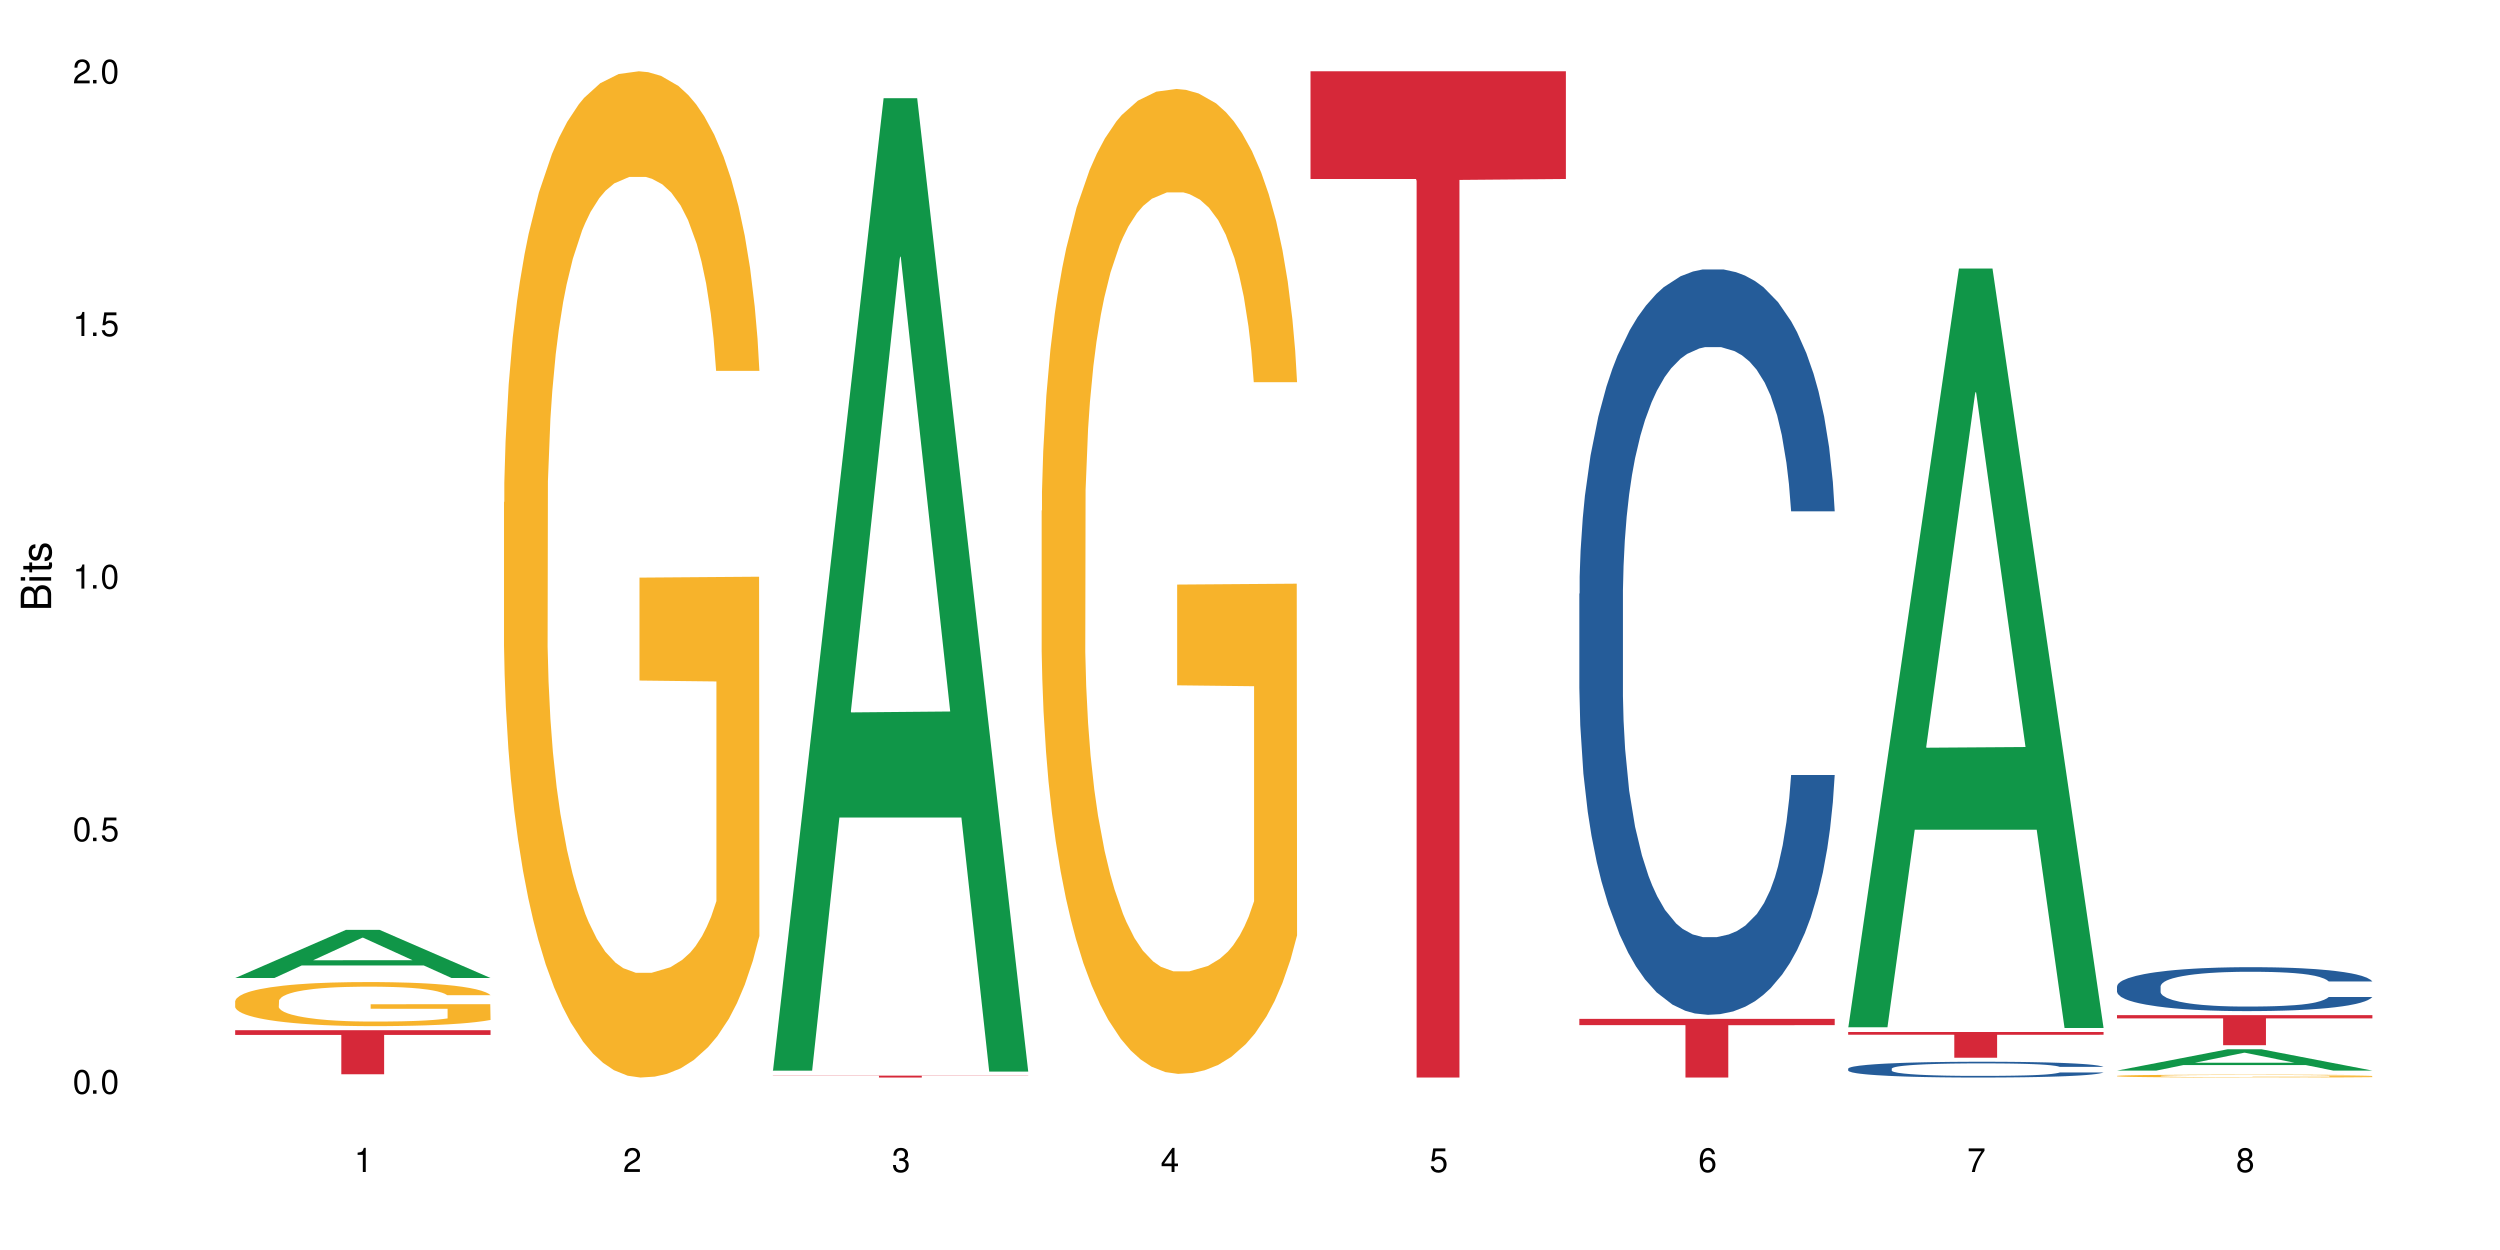 <?xml version="1.0" encoding="UTF-8"?>
<svg xmlns="http://www.w3.org/2000/svg" xmlns:xlink="http://www.w3.org/1999/xlink" width="720" height="360" viewBox="0 0 720 360">
<defs>
<g>
<g id="glyph-0-0">
</g>
<g id="glyph-0-1">
<path d="M 2.641 -6.938 C 2 -6.938 1.422 -6.656 1.078 -6.172 C 0.641 -5.562 0.406 -4.641 0.406 -3.359 C 0.406 -1.016 1.188 0.219 2.641 0.219 C 4.078 0.219 4.859 -1.016 4.859 -3.297 C 4.859 -4.641 4.656 -5.547 4.203 -6.172 C 3.844 -6.656 3.281 -6.938 2.641 -6.938 Z M 2.641 -6.188 C 3.547 -6.188 4 -5.25 4 -3.375 C 4 -1.406 3.562 -0.484 2.625 -0.484 C 1.734 -0.484 1.281 -1.438 1.281 -3.344 C 1.281 -5.25 1.734 -6.188 2.641 -6.188 Z M 2.641 -6.188 "/>
</g>
<g id="glyph-0-2">
<path d="M 1.828 -1 L 0.828 -1 L 0.828 0 L 1.828 0 Z M 1.828 -1 "/>
</g>
<g id="glyph-0-3">
<path d="M 4.562 -6.797 L 1.062 -6.797 L 0.547 -3.094 L 1.328 -3.094 C 1.719 -3.562 2.047 -3.734 2.578 -3.734 C 3.484 -3.734 4.062 -3.109 4.062 -2.094 C 4.062 -1.125 3.484 -0.531 2.578 -0.531 C 1.828 -0.531 1.375 -0.906 1.188 -1.672 L 0.328 -1.672 C 0.453 -1.109 0.547 -0.844 0.75 -0.594 C 1.125 -0.078 1.828 0.219 2.594 0.219 C 3.969 0.219 4.922 -0.781 4.922 -2.219 C 4.922 -3.562 4.031 -4.484 2.719 -4.484 C 2.25 -4.484 1.859 -4.359 1.469 -4.062 L 1.734 -5.969 L 4.562 -5.969 Z M 4.562 -6.797 "/>
</g>
<g id="glyph-0-4">
<path d="M 2.484 -4.938 L 2.484 0 L 3.328 0 L 3.328 -6.938 L 2.766 -6.938 C 2.469 -5.875 2.281 -5.734 0.984 -5.562 L 0.984 -4.938 Z M 2.484 -4.938 "/>
</g>
<g id="glyph-0-5">
<path d="M 4.859 -0.828 L 1.281 -0.828 C 1.359 -1.406 1.672 -1.781 2.5 -2.281 L 3.469 -2.828 C 4.406 -3.344 4.906 -4.062 4.906 -4.906 C 4.906 -5.484 4.672 -6.031 4.266 -6.406 C 3.859 -6.766 3.375 -6.938 2.719 -6.938 C 1.859 -6.938 1.219 -6.625 0.844 -6.031 C 0.609 -5.672 0.5 -5.234 0.484 -4.531 L 1.328 -4.531 C 1.359 -5.016 1.406 -5.281 1.531 -5.516 C 1.75 -5.938 2.188 -6.203 2.703 -6.203 C 3.469 -6.203 4.031 -5.641 4.031 -4.891 C 4.031 -4.344 3.719 -3.859 3.125 -3.516 L 2.234 -3 C 0.812 -2.172 0.406 -1.531 0.328 -0.016 L 4.859 -0.016 Z M 4.859 -0.828 "/>
</g>
<g id="glyph-0-6">
<path d="M 2.125 -3.188 L 2.578 -3.188 C 3.5 -3.188 3.984 -2.766 3.984 -1.922 C 3.984 -1.062 3.469 -0.531 2.594 -0.531 C 1.656 -0.531 1.203 -1 1.156 -2.016 L 0.312 -2.016 C 0.344 -1.453 0.438 -1.094 0.609 -0.781 C 0.953 -0.109 1.625 0.219 2.547 0.219 C 3.953 0.219 4.859 -0.625 4.859 -1.938 C 4.859 -2.828 4.516 -3.297 3.703 -3.594 C 4.344 -3.844 4.656 -4.328 4.656 -5.031 C 4.656 -6.219 3.875 -6.938 2.578 -6.938 C 1.203 -6.938 0.484 -6.172 0.453 -4.703 L 1.297 -4.703 C 1.312 -5.125 1.344 -5.359 1.453 -5.578 C 1.641 -5.969 2.062 -6.203 2.594 -6.203 C 3.344 -6.203 3.797 -5.75 3.797 -5 C 3.797 -4.516 3.609 -4.219 3.25 -4.047 C 3.016 -3.953 2.703 -3.922 2.125 -3.906 Z M 2.125 -3.188 "/>
</g>
<g id="glyph-0-7">
<path d="M 3.141 -1.672 L 3.141 0 L 3.984 0 L 3.984 -1.672 L 4.984 -1.672 L 4.984 -2.438 L 3.984 -2.438 L 3.984 -6.938 L 3.359 -6.938 L 0.266 -2.578 L 0.266 -1.672 Z M 3.141 -2.438 L 1 -2.438 L 3.141 -5.5 Z M 3.141 -2.438 "/>
</g>
<g id="glyph-0-8">
<path d="M 4.781 -5.125 C 4.609 -6.266 3.891 -6.938 2.844 -6.938 C 2.094 -6.938 1.422 -6.578 1.031 -5.953 C 0.594 -5.266 0.406 -4.422 0.406 -3.172 C 0.406 -2 0.578 -1.25 0.984 -0.641 C 1.359 -0.078 1.953 0.219 2.703 0.219 C 3.984 0.219 4.922 -0.75 4.922 -2.094 C 4.922 -3.375 4.062 -4.281 2.844 -4.281 C 2.172 -4.281 1.641 -4.031 1.281 -3.516 C 1.281 -5.234 1.828 -6.188 2.797 -6.188 C 3.391 -6.188 3.797 -5.797 3.938 -5.125 Z M 2.734 -3.531 C 3.547 -3.531 4.062 -2.953 4.062 -2.031 C 4.062 -1.156 3.484 -0.531 2.703 -0.531 C 1.922 -0.531 1.328 -1.188 1.328 -2.078 C 1.328 -2.938 1.906 -3.531 2.734 -3.531 Z M 2.734 -3.531 "/>
</g>
<g id="glyph-0-9">
<path d="M 4.984 -6.797 L 0.438 -6.797 L 0.438 -5.969 L 4.109 -5.969 C 2.5 -3.656 1.828 -2.234 1.328 0 L 2.219 0 C 2.594 -2.172 3.453 -4.047 4.984 -6.094 Z M 4.984 -6.797 "/>
</g>
<g id="glyph-0-10">
<path d="M 3.75 -3.656 C 4.469 -4.094 4.688 -4.438 4.688 -5.078 C 4.688 -6.172 3.844 -6.938 2.641 -6.938 C 1.438 -6.938 0.594 -6.172 0.594 -5.094 C 0.594 -4.438 0.812 -4.094 1.516 -3.656 C 0.734 -3.266 0.359 -2.703 0.359 -1.922 C 0.359 -0.656 1.281 0.219 2.641 0.219 C 3.984 0.219 4.922 -0.656 4.922 -1.922 C 4.922 -2.703 4.531 -3.266 3.75 -3.656 Z M 2.641 -6.188 C 3.359 -6.188 3.812 -5.75 3.812 -5.062 C 3.812 -4.406 3.344 -3.984 2.641 -3.984 C 1.922 -3.984 1.453 -4.406 1.453 -5.078 C 1.453 -5.75 1.922 -6.188 2.641 -6.188 Z M 2.641 -3.266 C 3.484 -3.266 4.062 -2.719 4.062 -1.906 C 4.062 -1.078 3.484 -0.531 2.625 -0.531 C 1.797 -0.531 1.219 -1.094 1.219 -1.906 C 1.219 -2.719 1.781 -3.266 2.641 -3.266 Z M 2.641 -3.266 "/>
</g>
<g id="glyph-1-0">
</g>
<g id="glyph-1-1">
<path d="M 0 -0.953 L 0 -4.891 C 0 -5.719 -0.234 -6.344 -0.734 -6.797 C -1.188 -7.234 -1.812 -7.469 -2.5 -7.469 C -3.547 -7.469 -4.188 -7 -4.625 -5.875 C -4.984 -6.688 -5.625 -7.094 -6.531 -7.094 C -7.172 -7.094 -7.734 -6.859 -8.141 -6.391 C -8.562 -5.922 -8.75 -5.344 -8.75 -4.5 L -8.75 -0.953 Z M -4.984 -2.062 L -7.766 -2.062 L -7.766 -4.219 C -7.766 -4.844 -7.688 -5.203 -7.453 -5.5 C -7.219 -5.812 -6.859 -5.969 -6.375 -5.969 C -5.891 -5.969 -5.531 -5.812 -5.297 -5.5 C -5.062 -5.203 -4.984 -4.844 -4.984 -4.219 Z M -0.984 -2.062 L -4 -2.062 L -4 -4.781 C -4 -5.766 -3.438 -6.359 -2.484 -6.359 C -1.547 -6.359 -0.984 -5.766 -0.984 -4.781 Z M -0.984 -2.062 "/>
</g>
<g id="glyph-1-2">
<path d="M -6.281 -1.797 L -6.281 -0.797 L 0 -0.797 L 0 -1.797 Z M -8.75 -1.797 L -8.75 -0.797 L -7.484 -0.797 L -7.484 -1.797 Z M -8.75 -1.797 "/>
</g>
<g id="glyph-1-3">
<path d="M -6.281 -3.047 L -6.281 -2.016 L -8.016 -2.016 L -8.016 -1.016 L -6.281 -1.016 L -6.281 -0.172 L -5.469 -0.172 L -5.469 -1.016 L -0.719 -1.016 C -0.078 -1.016 0.281 -1.453 0.281 -2.234 C 0.281 -2.5 0.25 -2.719 0.188 -3.047 L -0.641 -3.047 C -0.609 -2.906 -0.594 -2.766 -0.594 -2.562 C -0.594 -2.141 -0.719 -2.016 -1.156 -2.016 L -5.469 -2.016 L -5.469 -3.047 Z M -6.281 -3.047 "/>
</g>
<g id="glyph-1-4">
<path d="M -4.531 -5.25 C -5.766 -5.25 -6.469 -4.422 -6.469 -2.969 C -6.469 -1.516 -5.719 -0.562 -4.547 -0.562 C -3.562 -0.562 -3.094 -1.062 -2.734 -2.562 L -2.516 -3.484 C -2.344 -4.188 -2.094 -4.469 -1.641 -4.469 C -1.047 -4.469 -0.641 -3.875 -0.641 -3 C -0.641 -2.453 -0.797 -2 -1.062 -1.75 C -1.25 -1.594 -1.422 -1.531 -1.875 -1.469 L -1.875 -0.406 C -0.422 -0.453 0.281 -1.266 0.281 -2.922 C 0.281 -4.5 -0.5 -5.516 -1.719 -5.516 C -2.656 -5.516 -3.172 -4.984 -3.469 -3.734 L -3.703 -2.766 C -3.891 -1.953 -4.156 -1.609 -4.594 -1.609 C -5.188 -1.609 -5.547 -2.125 -5.547 -2.938 C -5.547 -3.75 -5.203 -4.172 -4.531 -4.203 Z M -4.531 -5.25 "/>
</g>
</g>
</defs>
<rect x="-72" y="-36" width="864" height="432" fill="rgb(100%, 100%, 100%)" fill-opacity="1"/>
<path fill-rule="nonzero" fill="rgb(6.275%, 58.824%, 28.235%)" fill-opacity="1" d="M 67.73 281.656 L 67.809 281.645 L 99.637 267.797 L 109.301 267.797 L 141.281 281.668 L 130.047 281.668 L 122.031 278.047 L 86.906 278.047 L 79.047 281.656 L 67.73 281.656 L 90.285 276.551 L 118.809 276.539 L 104.586 270.062 L 104.43 270.051 L 104.27 270.09 L 90.207 276.539 L 90.285 276.551 Z M 67.73 281.656 "/>
<path fill-rule="nonzero" fill="rgb(96.863%, 70.196%, 16.863%)" fill-opacity="1" d="M 67.73 288.273 L 67.82 288.262 L 67.82 288.027 L 68.18 287.508 L 69.078 286.789 L 70.242 286.195 L 71.5 285.734 L 72.305 285.488 L 73.652 285.141 L 74.816 284.887 L 77.777 284.363 L 81.543 283.879 L 83.609 283.668 L 85.941 283.473 L 89.258 283.25 L 90.785 283.168 L 95.449 282.984 L 100.738 282.867 L 106.57 282.832 L 109.262 282.844 L 112.938 282.891 L 117.961 283.02 L 120.832 283.137 L 123.074 283.25 L 125.406 283.402 L 128.277 283.633 L 130.969 283.91 L 133.121 284.191 L 135.273 284.539 L 137.066 284.91 L 138.594 285.316 L 139.938 285.801 L 140.746 286.207 L 141.281 286.613 L 128.816 286.613 L 128.098 286.207 L 127.289 285.895 L 125.945 285.512 L 124.598 285.234 L 123.254 285.012 L 120.742 284.711 L 118.59 284.527 L 115.898 284.363 L 113.297 284.262 L 110.336 284.191 L 108.543 284.168 L 103.789 284.168 L 99.484 284.25 L 96.973 284.34 L 95.18 284.434 L 92.668 284.609 L 91.141 284.746 L 90.246 284.84 L 87.555 285.199 L 85.762 285.523 L 84.773 285.742 L 83.52 286.094 L 82.621 286.406 L 81.633 286.867 L 81.098 287.219 L 80.379 288.004 L 80.289 290.094 L 80.559 290.535 L 81.098 291.008 L 81.812 291.426 L 82.891 291.867 L 83.965 292.203 L 85.852 292.656 L 87.465 292.957 L 88.719 293.152 L 91.141 293.469 L 92.129 293.57 L 94.461 293.781 L 96.883 293.941 L 99.844 294.082 L 102.086 294.152 L 105.672 294.211 L 110.246 294.211 L 115.629 294.141 L 119.039 294.047 L 121.371 293.953 L 122.895 293.871 L 124.777 293.746 L 126.125 293.629 L 127.379 293.5 L 128.906 293.305 L 128.906 290.535 L 106.75 290.523 L 106.75 289.223 L 141.195 289.211 L 141.281 293.746 L 139.398 294.059 L 137.066 294.359 L 134.824 294.594 L 132.492 294.789 L 129.176 295.008 L 126.484 295.148 L 122.355 295.312 L 118.59 295.414 L 114.645 295.484 L 111.145 295.52 L 107.02 295.531 L 103.34 295.508 L 99.395 295.438 L 96.254 295.344 L 93.383 295.23 L 90.516 295.078 L 86.926 294.836 L 84.594 294.637 L 82.172 294.395 L 79.75 294.105 L 77.598 293.793 L 76.164 293.547 L 74.727 293.27 L 73.203 292.922 L 71.766 292.527 L 70.691 292.168 L 69.703 291.762 L 68.988 291.379 L 68.27 290.859 L 67.91 290.441 L 67.73 290.082 Z M 67.73 288.273 "/>
<path fill-rule="nonzero" fill="rgb(83.922%, 15.686%, 22.353%)" fill-opacity="1" d="M 67.73 296.695 L 141.281 296.695 L 141.281 298.055 L 110.629 298.066 L 110.629 309.395 L 98.297 309.395 L 98.297 298.078 L 98.117 298.055 L 67.73 298.055 Z M 67.73 296.695 "/>
<path fill-rule="nonzero" fill="rgb(96.863%, 70.196%, 16.863%)" fill-opacity="1" d="M 145.156 144.652 L 145.242 144.387 L 145.242 139.094 L 145.602 127.184 L 146.5 110.777 L 147.664 97.277 L 148.922 86.691 L 149.73 81.133 L 151.074 73.195 L 152.242 67.371 L 155.199 55.461 L 158.969 44.348 L 161.031 39.582 L 163.363 35.082 L 166.684 30.055 L 168.207 28.203 L 172.871 23.965 L 178.164 21.32 L 183.992 20.527 L 186.684 20.789 L 190.363 21.848 L 195.387 24.762 L 198.254 27.406 L 200.496 30.055 L 202.828 33.496 L 205.699 38.789 L 208.391 45.141 L 210.543 51.492 L 212.695 59.43 L 214.492 67.902 L 216.016 77.164 L 217.359 88.281 L 218.168 97.543 L 218.707 106.805 L 206.238 106.805 L 205.52 97.543 L 204.715 90.398 L 203.367 81.664 L 202.023 75.312 L 200.676 70.281 L 198.164 63.402 L 196.012 59.168 L 193.32 55.461 L 190.723 53.078 L 187.762 51.492 L 185.969 50.961 L 181.211 50.961 L 176.906 52.816 L 174.395 54.934 L 172.602 57.051 L 170.09 61.02 L 168.566 64.195 L 167.668 66.312 L 164.977 74.516 L 163.184 81.93 L 162.195 86.957 L 160.941 94.898 L 160.043 102.043 L 159.059 112.629 L 158.52 120.57 L 157.801 138.566 L 157.711 186.207 L 157.98 196.262 L 158.52 207.113 L 159.238 216.641 L 160.312 226.699 L 161.391 234.375 L 163.273 244.695 L 164.887 251.578 L 166.145 256.078 L 168.566 263.223 L 169.551 265.605 L 171.883 270.367 L 174.305 274.074 L 177.266 277.25 L 179.508 278.836 L 183.098 280.16 L 187.672 280.16 L 193.055 278.574 L 196.461 276.457 L 198.793 274.34 L 200.32 272.484 L 202.203 269.574 L 203.547 266.926 L 204.805 264.016 L 206.328 259.516 L 206.328 196.262 L 184.172 195.996 L 184.172 166.355 L 218.617 166.09 L 218.707 269.574 L 216.824 276.719 L 214.492 283.602 L 212.25 288.895 L 209.918 293.395 L 206.598 298.422 L 203.906 301.598 L 199.781 305.305 L 196.012 307.688 L 192.066 309.273 L 188.566 310.066 L 184.441 310.332 L 180.766 309.805 L 176.816 308.215 L 173.68 306.098 L 170.809 303.453 L 167.938 300.012 L 164.352 294.453 L 162.016 289.953 L 159.594 284.395 L 157.172 277.777 L 155.02 270.633 L 153.586 265.074 L 152.152 258.723 L 150.625 250.781 L 149.191 241.785 L 148.113 233.578 L 147.129 224.316 L 146.41 215.582 L 145.691 203.672 L 145.332 194.145 L 145.156 185.941 Z M 145.156 144.652 "/>
<path fill-rule="nonzero" fill="rgb(6.275%, 58.824%, 28.235%)" fill-opacity="1" d="M 222.578 308.352 L 222.656 308.09 L 254.48 28.289 L 264.148 28.289 L 296.129 308.617 L 284.895 308.617 L 276.879 235.441 L 241.75 235.441 L 233.895 308.352 L 222.578 308.352 L 245.129 205.172 L 273.656 204.91 L 259.434 74.09 L 259.273 73.824 L 259.117 74.617 L 245.051 204.91 L 245.129 205.172 Z M 222.578 308.352 "/>
<path fill-rule="nonzero" fill="rgb(83.922%, 15.686%, 22.353%)" fill-opacity="1" d="M 222.578 309.781 L 296.129 309.781 L 296.129 309.84 L 265.477 309.84 L 265.477 310.332 L 253.141 310.332 L 253.141 309.84 L 222.578 309.84 Z M 222.578 309.781 "/>
<path fill-rule="nonzero" fill="rgb(96.863%, 70.196%, 16.863%)" fill-opacity="1" d="M 300 147.117 L 300.09 146.855 L 300.09 141.676 L 300.449 130.02 L 301.348 113.957 L 302.512 100.746 L 303.77 90.383 L 304.574 84.945 L 305.922 77.172 L 307.086 71.473 L 310.047 59.816 L 313.816 48.938 L 315.879 44.273 L 318.211 39.871 L 321.527 34.949 L 323.055 33.133 L 327.719 28.988 L 333.012 26.398 L 338.84 25.621 L 341.531 25.883 L 345.207 26.918 L 350.23 29.766 L 353.102 32.355 L 355.344 34.949 L 357.676 38.316 L 360.547 43.496 L 363.238 49.715 L 365.391 55.93 L 367.543 63.703 L 369.336 71.992 L 370.863 81.059 L 372.207 91.938 L 373.016 101.004 L 373.555 110.074 L 361.086 110.074 L 360.367 101.004 L 359.559 94.012 L 358.215 85.461 L 356.871 79.246 L 355.523 74.324 L 353.012 67.59 L 350.859 63.441 L 348.168 59.816 L 345.566 57.484 L 342.609 55.93 L 340.812 55.414 L 336.059 55.414 L 331.754 57.227 L 329.242 59.297 L 327.449 61.371 L 324.938 65.258 L 323.414 68.367 L 322.516 70.438 L 319.824 78.469 L 318.031 85.723 L 317.043 90.645 L 315.789 98.414 L 314.891 105.41 L 313.902 115.77 L 313.367 123.543 L 312.648 141.16 L 312.559 187.789 L 312.828 197.633 L 313.367 208.254 L 314.082 217.578 L 315.16 227.422 L 316.234 234.934 L 318.121 245.039 L 319.734 251.773 L 320.992 256.176 L 323.414 263.172 L 324.398 265.504 L 326.73 270.164 L 329.152 273.793 L 332.113 276.898 L 334.355 278.453 L 337.941 279.75 L 342.52 279.75 L 347.898 278.195 L 351.309 276.125 L 353.641 274.051 L 355.164 272.238 L 357.047 269.387 L 358.395 266.797 L 359.648 263.949 L 361.176 259.543 L 361.176 197.633 L 339.02 197.371 L 339.02 168.359 L 373.465 168.098 L 373.555 269.387 L 371.668 276.383 L 369.336 283.117 L 367.094 288.297 L 364.762 292.703 L 361.445 297.625 L 358.754 300.734 L 354.629 304.359 L 350.859 306.691 L 346.914 308.246 L 343.414 309.023 L 339.289 309.281 L 335.609 308.762 L 331.664 307.211 L 328.523 305.137 L 325.656 302.547 L 322.785 299.18 L 319.195 293.738 L 316.863 289.336 L 314.441 283.895 L 312.02 277.418 L 309.867 270.426 L 308.434 264.984 L 306.996 258.766 L 305.473 250.996 L 304.039 242.188 L 302.961 234.156 L 301.973 225.09 L 301.258 216.543 L 300.539 204.883 L 300.18 195.559 L 300 187.527 Z M 300 147.117 "/>
<path fill-rule="nonzero" fill="rgb(83.922%, 15.686%, 22.353%)" fill-opacity="1" d="M 377.426 20.527 L 450.977 20.527 L 450.977 51.547 L 420.324 51.82 L 420.324 310.332 L 407.988 310.332 L 407.988 52.094 L 407.809 51.547 L 377.426 51.547 Z M 377.426 20.527 "/>
<path fill-rule="nonzero" fill="rgb(14.51%, 36.078%, 60%)" fill-opacity="1" d="M 454.848 171.004 L 454.938 170.809 L 454.938 166.098 L 455.207 158.641 L 455.836 149.223 L 456.461 142.746 L 458.078 131.172 L 460.32 119.984 L 462.652 111.352 L 464.355 106.25 L 465.879 102.324 L 469.379 95.066 L 471.621 91.336 L 474.043 88 L 477.004 84.664 L 479.156 82.703 L 484 79.562 L 487.586 78.191 L 490.367 77.602 L 496.379 77.602 L 499.965 78.387 L 502.566 79.367 L 505.438 80.938 L 507.859 82.703 L 512.074 87.02 L 515.844 92.516 L 517.547 95.652 L 520.238 101.738 L 522.301 107.625 L 523.734 112.727 L 525.352 119.984 L 526.785 128.816 L 527.863 138.824 L 528.398 147.262 L 515.844 147.262 L 515.215 139.41 L 514.496 133.328 L 513.152 125.285 L 511.805 119.594 L 509.922 113.902 L 508.219 110.176 L 505.887 106.445 L 503.824 104.09 L 501.672 102.324 L 499.605 101.148 L 495.66 99.969 L 491.086 99.969 L 489.383 100.363 L 485.883 101.934 L 484 103.305 L 481.309 106.055 L 479.426 108.605 L 477.184 112.527 L 475.656 115.863 L 473.773 120.965 L 472.43 125.48 L 470.902 131.957 L 470.008 136.859 L 469.199 142.355 L 468.48 148.832 L 467.945 155.699 L 467.586 162.957 L 467.406 170.023 L 467.406 200.438 L 467.586 207.5 L 468.035 215.742 L 469.199 227.715 L 470.902 238.113 L 472.879 246.355 L 474.762 252.242 L 475.836 254.988 L 477.273 258.129 L 479.516 262.051 L 482.742 265.977 L 484.629 267.547 L 487.496 269.117 L 490.457 269.902 L 494.406 269.902 L 497.902 269.117 L 500.234 268.137 L 502.656 266.566 L 505.977 263.23 L 508.039 260.09 L 509.832 256.363 L 511.18 252.633 L 512.074 249.492 L 513.422 243.41 L 514.496 236.738 L 515.305 229.871 L 515.844 223.199 L 528.398 223.199 L 527.863 231.051 L 527.055 238.703 L 526.246 244.391 L 524.992 251.262 L 523.555 257.344 L 521.492 264.211 L 519.789 268.723 L 517.547 273.629 L 515.484 277.359 L 513.242 280.695 L 509.922 284.617 L 507.77 286.582 L 505.438 288.348 L 502.656 289.918 L 499.16 291.289 L 495.391 292.074 L 491.895 292.27 L 488.125 291.879 L 485.344 291.094 L 481.668 289.328 L 477.094 285.797 L 473.773 282.066 L 471.172 278.34 L 468.93 274.414 L 466.418 269.117 L 463.191 260.484 L 461.215 253.812 L 459.871 248.316 L 458.348 240.664 L 457.27 233.797 L 456.016 222.809 L 455.117 208.875 L 454.848 198.082 Z M 454.848 171.004 "/>
<path fill-rule="nonzero" fill="rgb(83.922%, 15.686%, 22.353%)" fill-opacity="1" d="M 454.848 293.434 L 528.398 293.434 L 528.398 295.242 L 497.746 295.258 L 497.746 310.332 L 485.414 310.332 L 485.414 295.273 L 485.234 295.242 L 454.848 295.242 Z M 454.848 293.434 "/>
<path fill-rule="nonzero" fill="rgb(6.275%, 58.824%, 28.235%)" fill-opacity="1" d="M 532.27 295.848 L 532.352 295.645 L 564.176 77.34 L 573.84 77.34 L 605.824 296.055 L 594.586 296.055 L 586.57 238.961 L 551.445 238.961 L 543.586 295.848 L 532.27 295.848 L 554.824 215.344 L 583.348 215.141 L 569.125 113.074 L 568.969 112.867 L 568.812 113.484 L 554.746 215.141 L 554.824 215.344 Z M 532.27 295.848 "/>
<path fill-rule="nonzero" fill="rgb(14.51%, 36.078%, 60%)" fill-opacity="1" d="M 532.27 307.766 L 532.359 307.758 L 532.359 307.66 L 532.629 307.5 L 533.258 307.301 L 533.887 307.164 L 535.5 306.918 L 537.742 306.684 L 540.074 306.5 L 541.777 306.391 L 543.305 306.309 L 546.801 306.156 L 549.043 306.074 L 551.465 306.004 L 554.426 305.934 L 556.578 305.895 L 561.422 305.828 L 565.012 305.797 L 567.793 305.785 L 573.801 305.785 L 577.391 305.801 L 579.992 305.824 L 582.859 305.855 L 585.281 305.895 L 589.5 305.984 L 593.266 306.102 L 594.969 306.168 L 597.66 306.297 L 599.723 306.422 L 601.16 306.527 L 602.773 306.684 L 604.207 306.871 L 605.285 307.082 L 605.824 307.262 L 593.266 307.262 L 592.637 307.094 L 591.922 306.965 L 590.574 306.797 L 589.23 306.676 L 587.344 306.555 L 585.641 306.477 L 583.309 306.395 L 581.246 306.348 L 579.094 306.309 L 577.031 306.285 L 573.082 306.258 L 568.508 306.258 L 566.805 306.266 L 563.305 306.301 L 561.422 306.328 L 558.73 306.387 L 556.848 306.441 L 554.605 306.523 L 553.082 306.598 L 551.199 306.703 L 549.852 306.801 L 548.328 306.938 L 547.43 307.039 L 546.621 307.156 L 545.906 307.293 L 545.367 307.441 L 545.008 307.594 L 544.828 307.742 L 544.828 308.387 L 545.008 308.535 L 545.457 308.711 L 546.621 308.965 L 548.328 309.184 L 550.301 309.359 L 552.184 309.484 L 553.262 309.543 L 554.695 309.609 L 556.938 309.691 L 560.168 309.777 L 562.051 309.809 L 564.922 309.844 L 567.883 309.859 L 571.828 309.859 L 575.324 309.844 L 577.656 309.82 L 580.078 309.789 L 583.398 309.719 L 585.461 309.652 L 587.254 309.57 L 588.602 309.492 L 589.5 309.426 L 590.844 309.297 L 591.922 309.156 L 592.727 309.012 L 593.266 308.871 L 605.824 308.871 L 605.285 309.035 L 604.477 309.199 L 603.672 309.316 L 602.414 309.465 L 600.98 309.594 L 598.918 309.738 L 597.211 309.832 L 594.969 309.938 L 592.906 310.016 L 590.664 310.086 L 587.344 310.172 L 585.191 310.211 L 582.859 310.25 L 580.078 310.281 L 576.582 310.312 L 572.816 310.328 L 569.316 310.332 L 565.551 310.324 L 562.77 310.309 L 559.09 310.27 L 554.516 310.195 L 551.199 310.117 L 548.598 310.039 L 546.355 309.953 L 543.844 309.844 L 540.613 309.66 L 538.641 309.52 L 537.293 309.402 L 535.77 309.238 L 534.691 309.094 L 533.438 308.859 L 532.539 308.566 L 532.27 308.336 Z M 532.27 307.766 "/>
<path fill-rule="nonzero" fill="rgb(83.922%, 15.686%, 22.353%)" fill-opacity="1" d="M 532.27 297.219 L 605.824 297.219 L 605.824 298.012 L 575.168 298.02 L 575.168 304.621 L 562.836 304.621 L 562.836 298.023 L 562.656 298.012 L 532.27 298.012 Z M 532.27 297.219 "/>
<path fill-rule="nonzero" fill="rgb(6.275%, 58.824%, 28.235%)" fill-opacity="1" d="M 609.695 308.332 L 609.773 308.324 L 641.598 302.18 L 651.266 302.18 L 683.246 308.336 L 672.008 308.336 L 663.996 306.73 L 628.867 306.73 L 621.012 308.332 L 609.695 308.332 L 632.246 306.066 L 660.773 306.059 L 646.551 303.188 L 646.391 303.18 L 646.234 303.199 L 632.168 306.059 L 632.246 306.066 Z M 609.695 308.332 "/>
<path fill-rule="nonzero" fill="rgb(14.51%, 36.078%, 60%)" fill-opacity="1" d="M 609.695 284.059 L 609.785 284.047 L 609.785 283.77 L 610.055 283.332 L 610.68 282.777 L 611.309 282.395 L 612.922 281.715 L 615.164 281.055 L 617.5 280.547 L 619.203 280.246 L 620.727 280.016 L 624.227 279.586 L 626.469 279.367 L 628.891 279.172 L 631.852 278.977 L 634.004 278.859 L 638.848 278.676 L 642.434 278.594 L 645.215 278.559 L 651.223 278.559 L 654.812 278.605 L 657.414 278.664 L 660.285 278.754 L 662.707 278.859 L 666.922 279.113 L 670.688 279.438 L 672.395 279.621 L 675.086 279.98 L 677.148 280.328 L 678.582 280.629 L 680.195 281.055 L 681.633 281.574 L 682.707 282.164 L 683.246 282.66 L 670.688 282.66 L 670.062 282.199 L 669.344 281.84 L 667.996 281.367 L 666.652 281.031 L 664.77 280.695 L 663.066 280.477 L 660.734 280.258 L 658.668 280.121 L 656.516 280.016 L 654.453 279.945 L 650.508 279.875 L 645.934 279.875 L 644.227 279.898 L 640.73 279.992 L 638.848 280.074 L 636.156 280.234 L 634.273 280.387 L 632.027 280.617 L 630.504 280.812 L 628.621 281.113 L 627.273 281.379 L 625.75 281.762 L 624.852 282.051 L 624.047 282.371 L 623.328 282.754 L 622.789 283.16 L 622.43 283.586 L 622.254 284.004 L 622.254 285.793 L 622.43 286.211 L 622.879 286.695 L 624.047 287.398 L 625.75 288.012 L 627.723 288.5 L 629.605 288.844 L 630.684 289.008 L 632.117 289.191 L 634.363 289.422 L 637.59 289.652 L 639.473 289.746 L 642.344 289.84 L 645.305 289.887 L 649.25 289.887 L 652.75 289.84 L 655.082 289.781 L 657.504 289.688 L 660.82 289.492 L 662.887 289.309 L 664.68 289.086 L 666.023 288.867 L 666.922 288.684 L 668.266 288.324 L 669.344 287.934 L 670.152 287.527 L 670.688 287.133 L 683.246 287.133 L 682.707 287.598 L 681.902 288.047 L 681.094 288.383 L 679.84 288.785 L 678.402 289.145 L 676.34 289.551 L 674.637 289.816 L 672.395 290.105 L 670.332 290.324 L 668.086 290.52 L 664.77 290.75 L 662.617 290.867 L 660.285 290.973 L 657.504 291.062 L 654.004 291.145 L 650.238 291.191 L 646.738 291.203 L 642.973 291.18 L 640.191 291.133 L 636.516 291.027 L 631.941 290.82 L 628.621 290.602 L 626.02 290.383 L 623.777 290.152 L 621.266 289.84 L 618.035 289.332 L 616.062 288.938 L 614.719 288.613 L 613.191 288.164 L 612.117 287.758 L 610.859 287.109 L 609.965 286.289 L 609.695 285.656 Z M 609.695 284.059 "/>
<path fill-rule="nonzero" fill="rgb(96.863%, 70.196%, 16.863%)" fill-opacity="1" d="M 609.695 309.855 L 609.785 309.855 L 609.785 309.84 L 610.145 309.805 L 611.039 309.758 L 612.207 309.719 L 613.461 309.691 L 614.27 309.676 L 615.613 309.652 L 616.781 309.633 L 619.742 309.602 L 623.508 309.57 L 625.57 309.555 L 627.902 309.543 L 631.223 309.527 L 632.746 309.523 L 637.41 309.512 L 642.703 309.504 L 648.535 309.5 L 651.223 309.5 L 654.902 309.504 L 659.926 309.512 L 662.797 309.52 L 665.039 309.527 L 667.371 309.539 L 670.242 309.551 L 672.93 309.57 L 675.086 309.59 L 677.238 309.613 L 679.031 309.637 L 680.555 309.664 L 681.902 309.695 L 682.707 309.723 L 683.246 309.746 L 670.777 309.746 L 670.062 309.723 L 669.254 309.699 L 667.91 309.676 L 666.562 309.656 L 665.219 309.645 L 662.707 309.625 L 660.555 309.609 L 657.863 309.602 L 655.262 309.594 L 652.301 309.59 L 650.508 309.586 L 645.754 309.586 L 641.449 309.594 L 638.938 309.598 L 637.141 309.605 L 634.629 309.617 L 633.105 309.625 L 632.207 309.633 L 629.52 309.656 L 627.723 309.676 L 626.738 309.691 L 625.48 309.715 L 624.586 309.734 L 623.598 309.766 L 623.059 309.789 L 622.344 309.84 L 622.254 309.977 L 622.52 310.004 L 623.059 310.035 L 623.777 310.062 L 624.852 310.094 L 625.93 310.113 L 627.812 310.145 L 629.43 310.164 L 630.684 310.176 L 633.105 310.195 L 634.094 310.203 L 636.426 310.219 L 638.848 310.227 L 641.805 310.238 L 644.047 310.242 L 647.637 310.246 L 652.211 310.246 L 657.594 310.242 L 661 310.234 L 663.332 310.23 L 664.859 310.223 L 666.742 310.215 L 668.086 310.207 L 669.344 310.199 L 670.867 310.188 L 670.867 310.004 L 648.715 310.004 L 648.715 309.918 L 683.156 309.918 L 683.246 310.215 L 681.363 310.234 L 679.031 310.254 L 676.789 310.27 L 674.457 310.285 L 671.137 310.297 L 668.445 310.309 L 664.32 310.316 L 660.555 310.324 L 656.605 310.328 L 653.109 310.332 L 645.305 310.332 L 641.359 310.328 L 638.219 310.32 L 632.477 310.305 L 628.891 310.285 L 626.559 310.273 L 624.137 310.258 L 621.715 310.238 L 619.562 310.219 L 618.125 310.203 L 616.691 310.184 L 615.164 310.16 L 613.73 310.137 L 612.656 310.113 L 611.668 310.086 L 610.949 310.059 L 610.234 310.027 L 609.875 310 L 609.695 309.977 Z M 609.695 309.855 "/>
<path fill-rule="nonzero" fill="rgb(83.922%, 15.686%, 22.353%)" fill-opacity="1" d="M 609.695 292.367 L 683.246 292.367 L 683.246 293.293 L 652.594 293.301 L 652.594 301.016 L 640.258 301.016 L 640.258 293.309 L 640.082 293.293 L 609.695 293.293 Z M 609.695 292.367 "/>
<g fill="rgb(0%, 0%, 0%)" fill-opacity="1">
<use xlink:href="#glyph-0-1" x="20.965" y="314.993"/>
<use xlink:href="#glyph-0-2" x="25.965" y="314.993"/>
<use xlink:href="#glyph-0-1" x="28.965" y="314.993"/>
</g>
<g fill="rgb(0%, 0%, 0%)" fill-opacity="1">
<use xlink:href="#glyph-0-1" x="20.965" y="242.251"/>
<use xlink:href="#glyph-0-2" x="25.965" y="242.251"/>
<use xlink:href="#glyph-0-3" x="28.965" y="242.251"/>
</g>
<g fill="rgb(0%, 0%, 0%)" fill-opacity="1">
<use xlink:href="#glyph-0-4" x="20.965" y="169.509"/>
<use xlink:href="#glyph-0-2" x="25.965" y="169.509"/>
<use xlink:href="#glyph-0-1" x="28.965" y="169.509"/>
</g>
<g fill="rgb(0%, 0%, 0%)" fill-opacity="1">
<use xlink:href="#glyph-0-4" x="20.965" y="96.767"/>
<use xlink:href="#glyph-0-2" x="25.965" y="96.767"/>
<use xlink:href="#glyph-0-3" x="28.965" y="96.767"/>
</g>
<g fill="rgb(0%, 0%, 0%)" fill-opacity="1">
<use xlink:href="#glyph-0-5" x="20.965" y="24.024"/>
<use xlink:href="#glyph-0-2" x="25.965" y="24.024"/>
<use xlink:href="#glyph-0-1" x="28.965" y="24.024"/>
</g>
<g fill="rgb(0%, 0%, 0%)" fill-opacity="1">
<use xlink:href="#glyph-0-4" x="102.008" y="337.532"/>
</g>
<g fill="rgb(0%, 0%, 0%)" fill-opacity="1">
<use xlink:href="#glyph-0-5" x="179.43" y="337.532"/>
</g>
<g fill="rgb(0%, 0%, 0%)" fill-opacity="1">
<use xlink:href="#glyph-0-6" x="256.855" y="337.532"/>
</g>
<g fill="rgb(0%, 0%, 0%)" fill-opacity="1">
<use xlink:href="#glyph-0-7" x="334.277" y="337.532"/>
</g>
<g fill="rgb(0%, 0%, 0%)" fill-opacity="1">
<use xlink:href="#glyph-0-3" x="411.699" y="337.532"/>
</g>
<g fill="rgb(0%, 0%, 0%)" fill-opacity="1">
<use xlink:href="#glyph-0-8" x="489.125" y="337.532"/>
</g>
<g fill="rgb(0%, 0%, 0%)" fill-opacity="1">
<use xlink:href="#glyph-0-9" x="566.547" y="337.532"/>
</g>
<g fill="rgb(0%, 0%, 0%)" fill-opacity="1">
<use xlink:href="#glyph-0-10" x="643.969" y="337.532"/>
</g>
<g fill="rgb(0%, 0%, 0%)" fill-opacity="1">
<use xlink:href="#glyph-1-1" x="14.725" y="176.012"/>
<use xlink:href="#glyph-1-2" x="14.725" y="168.012"/>
<use xlink:href="#glyph-1-3" x="14.725" y="165.012"/>
<use xlink:href="#glyph-1-4" x="14.725" y="162.012"/>
</g>
</svg>
